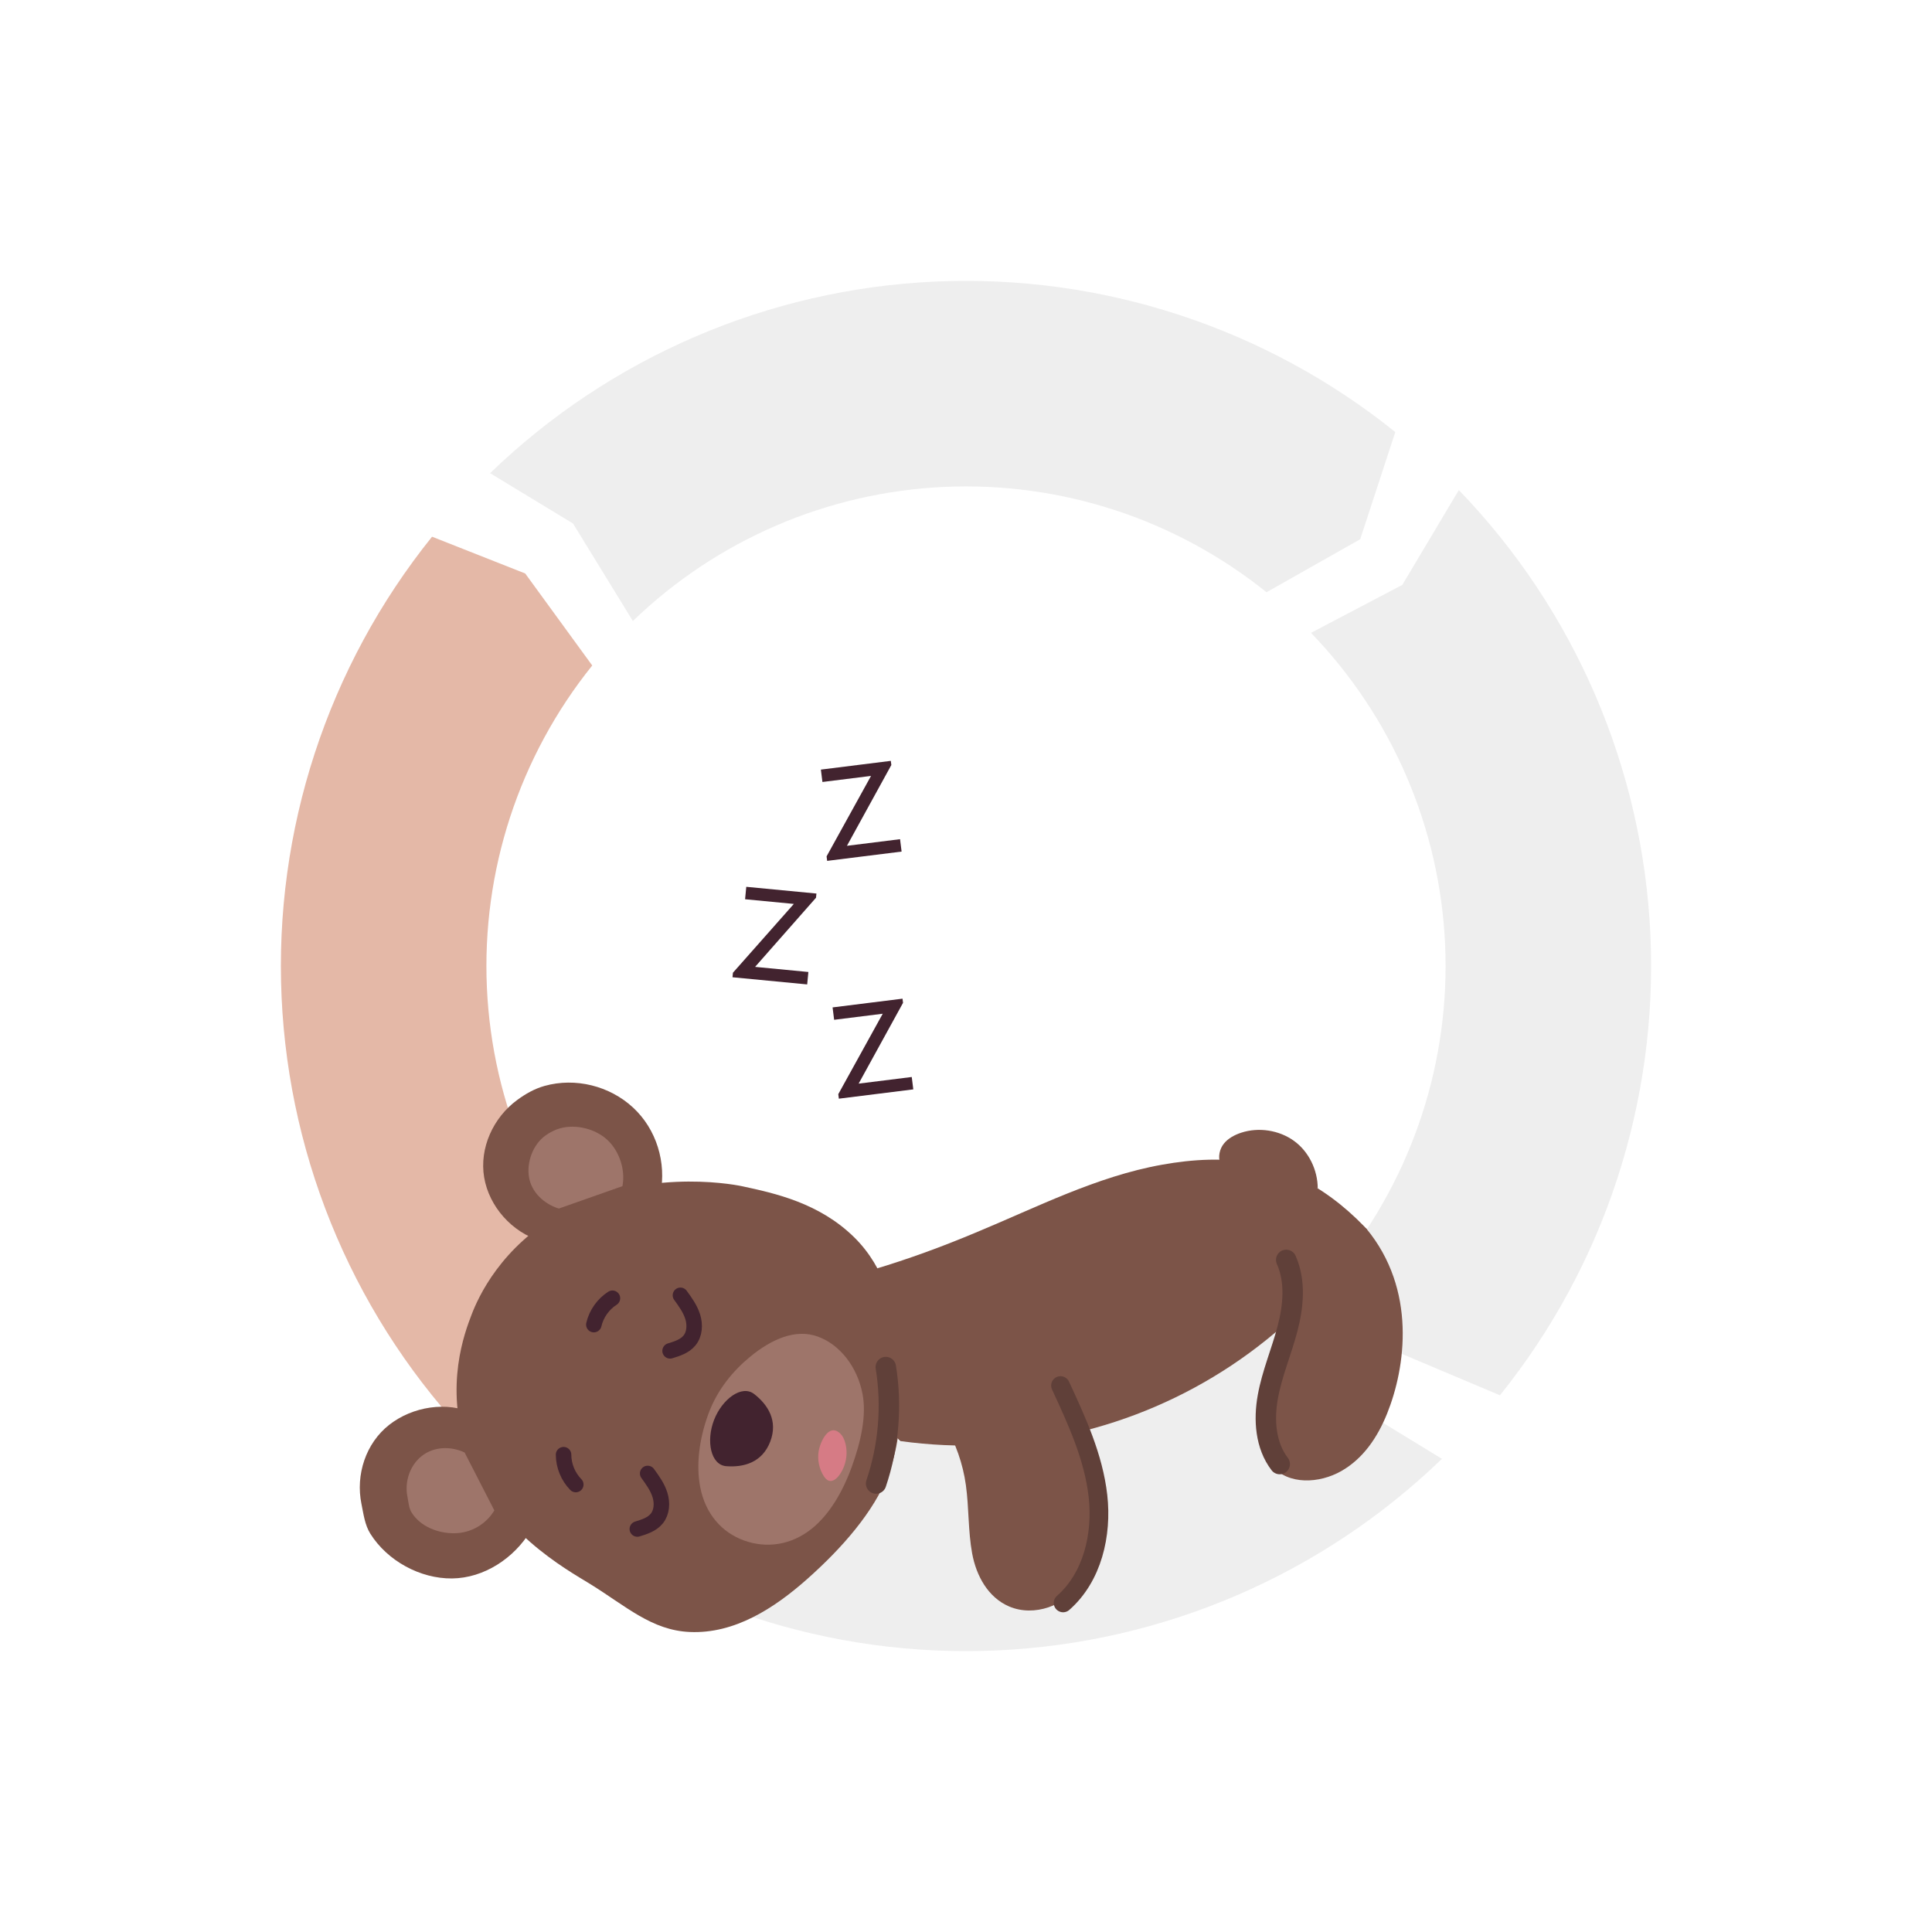 <svg width="400" height="400" viewBox="0 0 400 400" fill="none" xmlns="http://www.w3.org/2000/svg">
<path d="M180.938 262.807C188.067 260.673 195.006 258.132 201.909 255.236C214.505 250.026 227.046 243.55 240.587 241.142C246.966 239.99 253.697 239.606 260.041 240.917C271.392 243.013 281.279 251.23 288.104 260.684C295.002 270.238 282.672 281.435 278.431 293.17C273.142 308.048 262.275 308.835 247.107 310.606C233.776 312.335 231.606 318.712 218.806 314.891C205.017 310.512 189.051 304.773 181.217 291.824C177.473 285.525 178.397 278.024 178.088 270.687" fill="#7C5448"/>
<path d="M101.465 97.964C126.312 73.969 159.06 59.866 193.566 58.299C228.071 56.732 261.963 67.81 288.882 89.453L281.615 111.641L262.218 122.617C243.374 107.467 219.65 99.713 195.496 100.809C171.342 101.906 148.418 111.779 131.026 128.575L118.639 108.39L101.465 97.964Z" fill="#EEEEEE"/>
<path d="M302.036 101.465C326.031 126.312 340.134 159.06 341.701 193.565C343.268 228.071 332.19 261.963 310.547 288.882L287.968 279.346L277.383 262.217C292.533 243.374 300.288 219.65 299.191 195.496C298.094 171.342 288.221 148.418 271.425 131.025L290.332 121.098L302.036 101.465Z" fill="#EEEEEE"/>
<path d="M298.536 302.036C273.689 326.031 240.941 340.134 206.435 341.701C171.929 343.268 138.038 332.19 111.118 310.547L120.559 290.428L137.783 277.383C156.627 292.533 180.351 300.288 204.505 299.191C228.659 298.094 251.582 288.221 268.975 271.425L279.546 290.428L298.536 302.036Z" fill="#EEEEEE"/>
<path d="M97.964 298.535C73.969 273.688 59.866 240.94 58.299 206.435C56.732 171.929 67.81 138.037 89.453 111.118L108.738 118.733L122.617 137.783C107.467 156.626 99.713 180.35 100.809 204.504C101.906 228.658 111.779 251.582 128.575 268.975L110.068 279.198L97.964 298.535Z" fill="#E4B8A7"/>
<path d="M122.159 327.934C129.64 332.563 134.927 337.538 142.81 337.887C152.047 338.296 160.247 333.039 167.244 326.812C174.258 320.57 180.943 313.029 183.939 305.229C186.628 298.231 187.068 288.727 186.241 279.645C185.472 271.209 183.284 262.493 176.851 256.167C169.597 249.033 160.383 247.048 153.716 245.61C150.662 244.951 132.643 242.044 116.535 250.962C103.656 258.092 98.986 268.659 97.634 272.194C96.24 275.841 91.97 286.915 96.694 300.616C102.282 316.827 117.548 325.081 122.159 327.934Z" fill="#7C5448"/>
<path d="M154.05 318.942C158.628 320.596 163.814 319.989 168.218 316.377C171.754 313.475 174.487 308.858 176.372 303.638C178.257 298.417 179.438 293.056 178.571 288.564C177.492 282.971 173.879 278.369 169.301 276.716C164.724 275.063 159.776 277.236 155.372 280.848C151.836 283.75 148.493 287.667 146.607 292.888C144.722 298.108 144.105 303.39 144.971 307.881C146.05 313.474 149.473 317.289 154.05 318.942Z" fill="#9E756A"/>
<path d="M159.461 298.491C161.125 294.182 159.007 290.853 156.155 288.627C153.572 286.611 149.496 289.69 147.832 293.999C146.168 298.307 147.115 303.316 150.383 303.56C153.99 303.83 157.796 302.8 159.461 298.491Z" fill="#42232F"/>
<path d="M98.115 292.665C92.545 290.045 85.405 291.204 80.565 295.008C75.726 298.811 73.605 305.334 74.834 311.365C75.265 313.481 75.533 315.724 76.682 317.552C80.203 323.149 86.974 326.864 93.586 326.801C100.198 326.737 106.439 322.618 109.851 316.954" fill="#7C5448"/>
<path d="M111.897 256.914C106.012 255.108 101.266 249.834 100.24 243.765C99.215 237.695 102.124 231.372 107.089 227.734C108.831 226.457 110.677 225.404 112.756 224.824C119.126 223.046 126.212 224.811 131.064 229.304C135.916 233.796 138.013 240.684 136.732 247.171" fill="#7C5448"/>
<path d="M115.7 250.219C112.671 249.29 110.057 246.873 109.529 243.749C109.001 240.626 110.326 237.006 112.881 235.133C113.777 234.476 114.879 233.907 115.95 233.609C119.228 232.694 123.248 233.691 125.746 236.003C128.243 238.315 129.528 242.243 128.869 245.582" fill="#9E756A"/>
<path d="M96.19 300.721C93.323 299.373 89.829 299.478 87.338 301.436C84.847 303.393 83.727 306.803 84.36 309.907C84.582 310.996 84.638 312.228 85.229 313.168C87.041 316.049 90.664 317.476 94.067 317.444C97.471 317.411 100.59 315.628 102.347 312.713" fill="#9E756A"/>
<path d="M169.479 300.557C169.224 302.283 169.603 304.095 170.528 305.574C170.807 306.019 171.172 306.461 171.682 306.584C172.442 306.769 173.167 306.179 173.648 305.562C175.157 303.624 175.661 300.944 174.96 298.59C174.764 297.933 174.47 297.287 173.977 296.811C171.578 294.495 169.764 298.638 169.479 300.557Z" fill="#D67B85"/>
<path d="M140.877 268.18C141.889 269.571 142.917 270.994 143.425 272.636C143.933 274.279 143.836 276.21 142.745 277.539C141.769 278.729 140.206 279.234 138.733 279.681" stroke="#42232F" stroke-width="3.209" stroke-miterlimit="10" stroke-linecap="round"/>
<path d="M134.094 305.064C135.106 306.455 136.134 307.878 136.642 309.52C137.15 311.163 137.052 313.094 135.962 314.423C134.986 315.613 133.423 316.118 131.95 316.565" stroke="#42232F" stroke-width="3.209" stroke-miterlimit="10" stroke-linecap="round"/>
<path d="M116.681 301.176C116.685 303.459 117.612 305.727 119.21 307.358" stroke="#42232F" stroke-width="3.209" stroke-miterlimit="10" stroke-linecap="round"/>
<path d="M126.799 268.788C124.876 270.019 123.463 272.021 122.948 274.246" stroke="#42232F" stroke-width="3.209" stroke-miterlimit="10" stroke-linecap="round"/>
<path d="M186.553 284.948C193.854 290.177 198.749 298.589 199.977 307.484C200.625 312.173 200.42 316.946 201.269 321.602C202.119 326.258 204.572 330.736 208.924 332.599C214.116 334.821 220.577 332.442 223.731 327.757C226.884 323.071 227.171 316.913 226.729 311.283C225.866 300.282 221.684 289.443 214.632 280.955" fill="#7C5448"/>
<path d="M181.388 307.15C184.005 299.435 184.701 291.077 183.396 283.036" stroke="#604039" stroke-width="4.233" stroke-miterlimit="10" stroke-linecap="round"/>
<path d="M219.566 286.864C222.965 294.193 226.411 301.682 227.32 309.71C228.23 317.737 226.181 326.543 220.104 331.866" stroke="#604039" stroke-width="3.873" stroke-miterlimit="10" stroke-linecap="round"/>
<path d="M252.645 240.863C252.143 239.531 252.492 237.899 253.38 236.786C254.268 235.674 255.631 234.955 256.984 234.511C260.593 233.328 264.824 233.979 267.903 236.203C270.983 238.427 272.812 242.239 272.823 246.037" fill="#7C5448"/>
<path d="M264.613 254.338C268.526 261.713 268.919 270.466 266.259 278.379C264.857 282.55 262.955 286.53 261.735 290.758C260.514 294.985 260.488 300.133 263.339 303.485C266.741 307.484 273.136 307.163 277.7 304.569C282.265 301.974 285.217 297.547 287.18 292.677C291.015 283.162 293.355 267.017 282.864 254.338" fill="#7C5448"/>
<path d="M264.952 303.118C261.988 299.261 261.628 293.951 262.496 289.165C263.363 284.379 265.308 279.86 266.548 275.156C267.789 270.453 268.282 265.291 266.3 260.849" stroke="#604039" stroke-width="4.233" stroke-miterlimit="10" stroke-linecap="round"/>
<path d="M184.541 158.39L175.35 175.117L186.346 173.744L186.666 176.31L171.253 178.234L171.136 177.3L180.337 160.646L170.275 161.902L169.955 159.337L184.433 157.529L184.541 158.39Z" fill="#42232F"/>
<path d="M168.95 185.862L156.333 200.182L167.365 201.24L167.118 203.814L151.656 202.331L151.746 201.394L164.356 187.147L154.262 186.179L154.509 183.605L169.033 184.998L168.95 185.862Z" fill="#42232F"/>
<path d="M186.964 207.626L177.772 224.352L188.769 222.98L189.089 225.545L173.676 227.47L173.559 226.535L182.76 209.882L172.698 211.138L172.378 208.572L186.856 206.764L186.964 207.626Z" fill="#42232F"/>
</svg>
